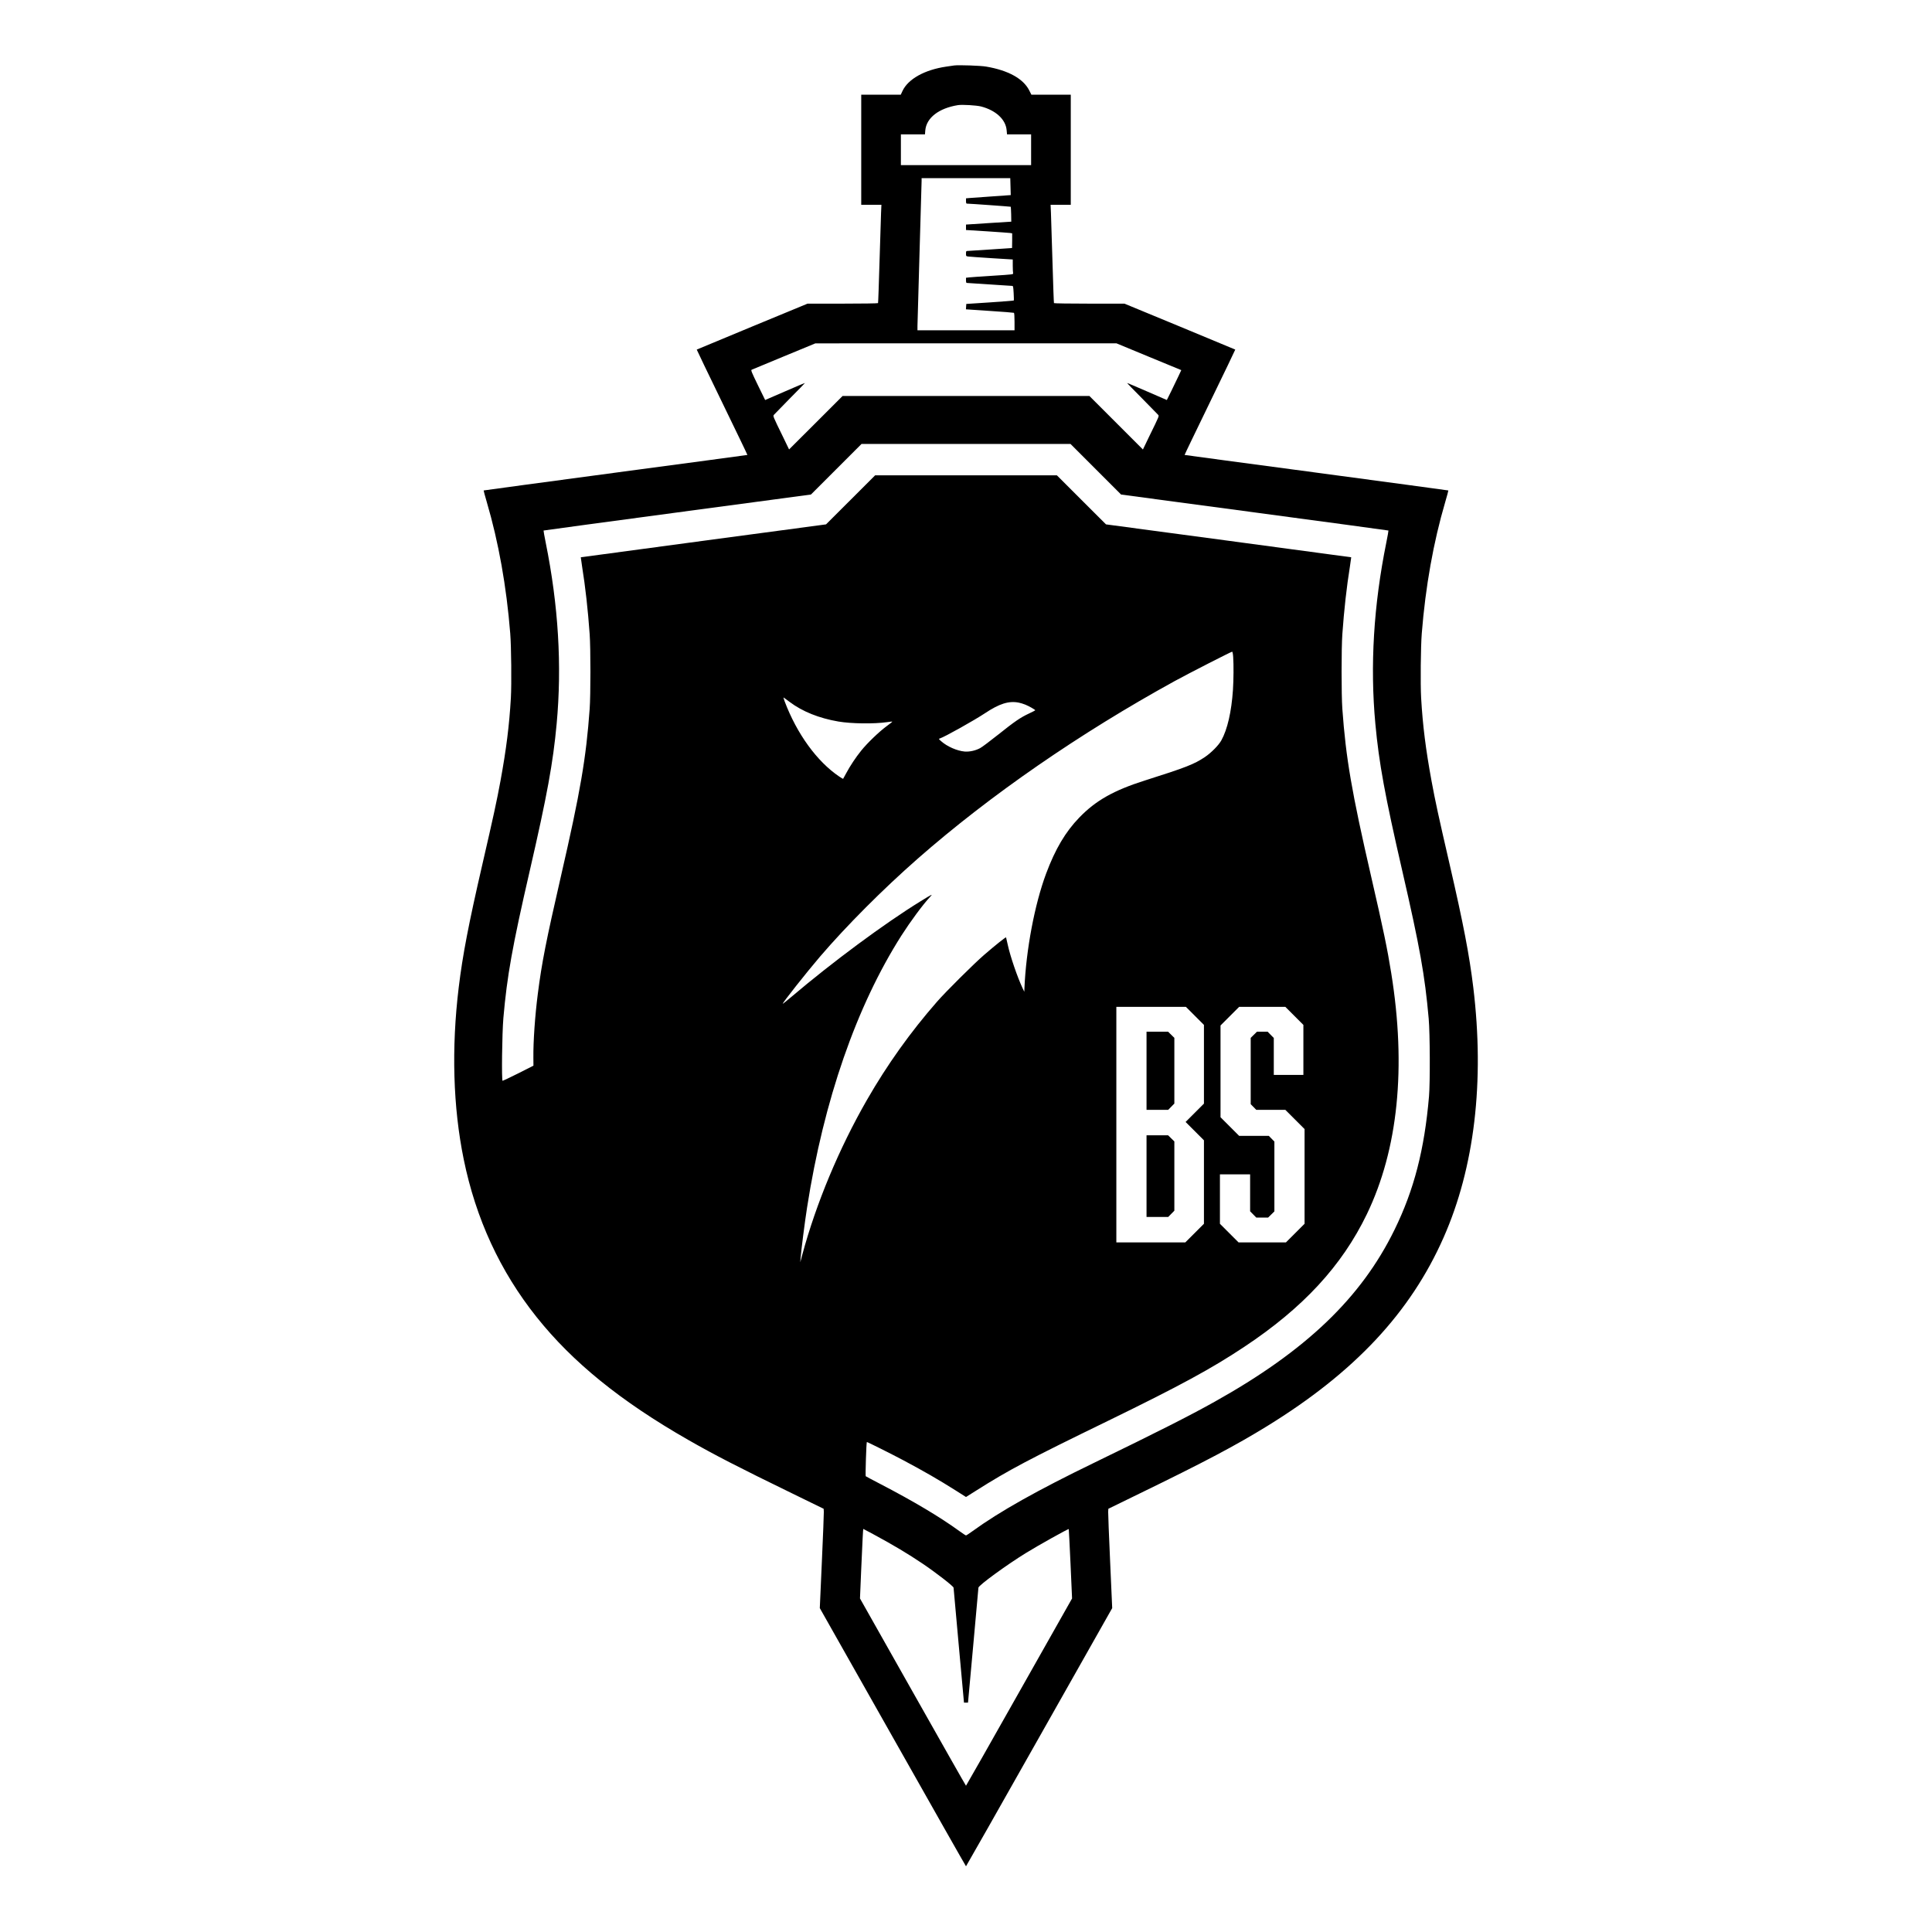 <?xml version="1.0" standalone="no"?>
<!DOCTYPE svg PUBLIC "-//W3C//DTD SVG 20010904//EN"
 "http://www.w3.org/TR/2001/REC-SVG-20010904/DTD/svg10.dtd">
<svg version="1.0" xmlns="http://www.w3.org/2000/svg"
 width="3264pt" height="3264pt" viewBox="0 0 3264 3264"
 preserveAspectRatio="xMidYMid meet">
<g transform="translate(0,3264) scale(0.1,-0.1)"
fill="#000000" stroke="none">
<path d="M16120 31534 c-19 -2 -81 -11 -137 -20 -364 -54 -641 -209 -736 -411
l-29 -63 -334 0 -334 0 0 -930 0 -930 171 0 170 0 -6 -137 c-3 -76 -15 -448
-26 -827 -11 -379 -22 -693 -25 -697 -3 -5 -272 -9 -598 -9 l-593 0 -934 -386
c-514 -213 -936 -388 -938 -390 -2 -1 191 -402 428 -890 237 -488 430 -888
428 -890 -1 -1 -1003 -136 -2227 -299 -1224 -164 -2227 -299 -2229 -301 -2 -2
22 -90 53 -196 199 -676 333 -1427 396 -2218 18 -219 24 -860 11 -1090 -27
-466 -77 -864 -176 -1405 -66 -355 -113 -572 -305 -1405 -234 -1014 -333
-1530 -400 -2080 -125 -1030 -96 -2024 84 -2905 205 -1005 615 -1892 1229
-2663 610 -766 1424 -1426 2562 -2077 444 -254 851 -464 1770 -911 l520 -254
3 -52 c1 -29 -13 -407 -33 -839 l-35 -787 1233 -2181 c677 -1199 1234 -2181
1237 -2181 3 0 560 982 1237 2181 l1233 2181 -35 787 c-20 432 -34 810 -33
839 l3 52 520 254 c1113 541 1632 816 2160 1141 1480 911 2424 1920 2984 3189
522 1181 694 2634 501 4226 -67 550 -166 1066 -400 2080 -192 833 -239 1050
-305 1405 -99 541 -149 939 -176 1405 -13 230 -7 871 11 1090 63 791 197 1542
396 2218 31 106 55 194 53 196 -2 2 -1005 137 -2229 301 -1224 163 -2226 298
-2227 299 -2 2 191 402 428 890 237 488 430 889 428 890 -2 2 -424 177 -938
390 l-934 386 -593 0 c-326 0 -595 4 -598 9 -3 4 -14 318 -25 697 -11 379 -23
751 -26 827 l-6 137 170 0 171 0 0 930 0 930 -332 0 -333 0 -38 75 c-101 197
-355 337 -727 400 -91 16 -459 29 -540 19z m455 -693 c252 -66 418 -221 432
-405 l6 -66 203 0 204 0 0 -260 0 -260 -1100 0 -1100 0 0 260 0 260 204 0 203
0 5 65 c18 214 228 377 553 429 73 11 311 -3 390 -23z m497 -1353 c3 -79 4
-144 4 -144 -1 -1 -147 -11 -326 -23 -179 -12 -349 -24 -377 -27 l-53 -5 0
-45 c0 -28 4 -44 13 -44 45 0 740 -50 743 -53 2 -2 5 -60 7 -128 l2 -124 -382
-24 -383 -25 0 -46 0 -46 353 -22 c193 -13 369 -25 390 -28 l37 -6 0 -124 c0
-68 -1 -124 -2 -124 -2 0 -167 -11 -368 -25 -201 -14 -375 -25 -387 -25 -20 0
-23 -5 -23 -44 0 -43 1 -44 38 -50 20 -3 198 -15 395 -28 l357 -22 0 -106 c0
-58 3 -114 6 -126 5 -20 -2 -21 -348 -43 -194 -12 -374 -25 -400 -28 l-48 -6
0 -43 c0 -29 4 -44 13 -44 6 0 176 -11 377 -25 201 -14 375 -25 386 -25 21 0
22 -6 29 -121 4 -66 5 -123 2 -126 -3 -3 -185 -17 -404 -32 l-398 -26 -3 -45
-3 -46 401 -27 c220 -14 405 -29 410 -32 6 -4 10 -67 10 -151 l0 -144 -820 0
-820 0 0 73 c0 39 16 596 35 1237 19 641 35 1186 35 1213 l0 47 749 0 749 0 4
-142z m2337 -2875 l548 -226 -47 -101 c-26 -56 -81 -169 -122 -253 l-75 -151
-332 144 c-182 79 -335 144 -339 144 -4 0 108 -116 249 -257 140 -142 263
-268 273 -279 20 -25 28 -6 -149 -368 l-106 -220 -452 452 -452 452 -2085 0
-2085 0 -452 -452 -452 -451 -96 199 c-185 379 -178 363 -158 388 9 11 132
137 272 279 141 141 253 257 249 257 -4 0 -157 -65 -339 -144 l-332 -144 -123
251 c-105 216 -120 253 -106 260 10 4 256 106 547 227 l530 219 2543 1 2543 0
548 -227z m-897 -1900 l428 -428 2256 -302 c1241 -166 2258 -304 2261 -306 2
-3 -14 -94 -36 -203 -215 -1062 -276 -2081 -185 -3064 61 -660 161 -1208 454
-2480 298 -1294 382 -1766 447 -2500 22 -248 25 -1082 5 -1315 -77 -897 -253
-1579 -582 -2250 -564 -1153 -1497 -2045 -3040 -2907 -420 -235 -959 -508
-2030 -1028 -964 -467 -1604 -827 -2057 -1156 -56 -41 -107 -74 -113 -74 -6 0
-57 33 -113 74 -323 235 -773 503 -1327 791 -135 70 -249 131 -254 135 -8 8
10 570 19 578 4 4 408 -198 610 -305 359 -191 603 -332 893 -515 l172 -109
173 109 c546 346 884 525 2235 1182 1204 587 1738 877 2292 1245 995 660 1650
1369 2071 2240 529 1096 670 2481 413 4075 -64 403 -134 740 -339 1630 -330
1434 -427 2000 -487 2835 -17 235 -17 1021 0 1260 29 411 73 804 128 1144 13
85 23 155 22 156 -2 1 -934 126 -2073 279 l-2070 277 -415 414 -415 415 -1535
0 -1535 0 -415 -415 -415 -414 -2070 -277 c-1138 -153 -2071 -278 -2073 -279
-1 -1 9 -71 22 -156 55 -340 99 -733 128 -1144 17 -239 17 -1025 0 -1260 -60
-835 -157 -1401 -487 -2835 -249 -1085 -322 -1454 -389 -1980 -48 -372 -78
-806 -75 -1080 l1 -134 -253 -128 c-140 -70 -260 -127 -268 -128 -19 0 -9 800
13 1060 63 716 149 1200 446 2490 293 1272 393 1820 454 2480 91 983 30 2002
-185 3064 -22 109 -38 200 -36 203 3 2 1020 140 2261 306 l2256 302 428 428
427 427 1765 0 1765 0 427 -427z m2322 -3175 c9 -133 7 -381 -4 -553 -25 -371
-94 -669 -196 -853 -46 -84 -172 -210 -278 -282 -183 -122 -317 -175 -1011
-395 -530 -168 -832 -339 -1110 -626 -235 -243 -406 -532 -562 -949 -193 -519
-338 -1283 -366 -1940 l-2 -55 -29 60 c-87 185 -207 534 -250 731 -15 65 -28
123 -29 127 -3 11 -173 -125 -367 -292 -171 -147 -652 -625 -801 -796 -447
-511 -839 -1060 -1181 -1655 -471 -820 -858 -1746 -1093 -2615 l-35 -130 6 75
c9 122 71 608 109 850 283 1813 834 3401 1595 4596 151 236 361 521 480 648
54 59 51 58 -160 -72 -600 -369 -1487 -1025 -2178 -1612 -79 -67 -146 -120
-148 -118 -9 10 404 533 631 798 445 519 1060 1136 1650 1654 1221 1071 2738
2119 4345 3002 234 128 948 493 966 494 7 0 14 -35 18 -92z m-7493 -757 c215
-162 497 -275 824 -331 218 -37 604 -42 823 -10 46 7 85 11 87 8 2 -2 -42 -37
-98 -78 -125 -92 -323 -282 -427 -411 -92 -114 -189 -260 -255 -384 -27 -49
-49 -92 -51 -93 -1 -2 -31 15 -66 39 -375 253 -716 722 -923 1273 -14 37 -21
65 -16 62 5 -4 51 -37 102 -75z m3868 -11 c29 -5 79 -21 112 -34 61 -24 169
-86 169 -96 0 -3 -48 -27 -107 -55 -145 -68 -237 -131 -523 -359 -135 -107
-270 -209 -301 -225 -78 -42 -178 -64 -260 -58 -129 11 -297 84 -399 175 -44
39 -44 39 -20 47 76 23 579 305 760 425 243 162 402 212 569 180z m2978 -5292
l153 -153 0 -665 0 -665 -155 -155 -155 -155 155 -155 155 -155 0 -705 0 -705
-157 -157 -158 -158 -582 0 -583 0 0 1990 0 1990 587 0 588 0 152 -152z m1680
0 l153 -153 0 -422 0 -423 -250 0 -250 0 0 312 0 312 -52 53 -52 53 -90 0 -90
0 -53 -52 -53 -52 0 -560 0 -560 47 -48 47 -48 246 0 245 0 162 -162 163 -163
0 -800 0 -800 -157 -157 -158 -158 -400 0 -400 0 -157 157 -158 158 0 417 0
418 255 0 255 0 0 -312 0 -312 52 -53 52 -53 100 0 100 0 53 52 53 52 0 590 0
590 -47 48 -47 48 -251 0 -250 0 -157 157 -158 158 0 775 0 775 157 157 158
158 390 0 390 0 152 -152z m-7111 -8759 c330 -178 590 -333 831 -496 224 -151
522 -382 523 -406 1 -7 40 -446 88 -977 l88 -965 34 0 34 0 88 965 c48 531 87
970 88 977 1 38 473 383 801 585 207 128 717 413 725 405 2 -2 15 -266 30
-588 l26 -584 -894 -1582 c-491 -870 -895 -1582 -898 -1582 -3 0 -407 712
-898 1582 l-893 1582 20 475 c22 504 32 700 36 700 1 0 78 -41 171 -91z"/>
<path d="M19370 14550 l0 -660 183 0 183 0 52 53 52 53 0 555 0 555 -53 52
-53 52 -182 0 -182 0 0 -660z"/>
<path d="M19370 12770 l0 -690 183 0 183 0 52 53 52 53 0 585 0 585 -53 52
-53 52 -182 0 -182 0 0 -690z"/>
</g>
</svg>
